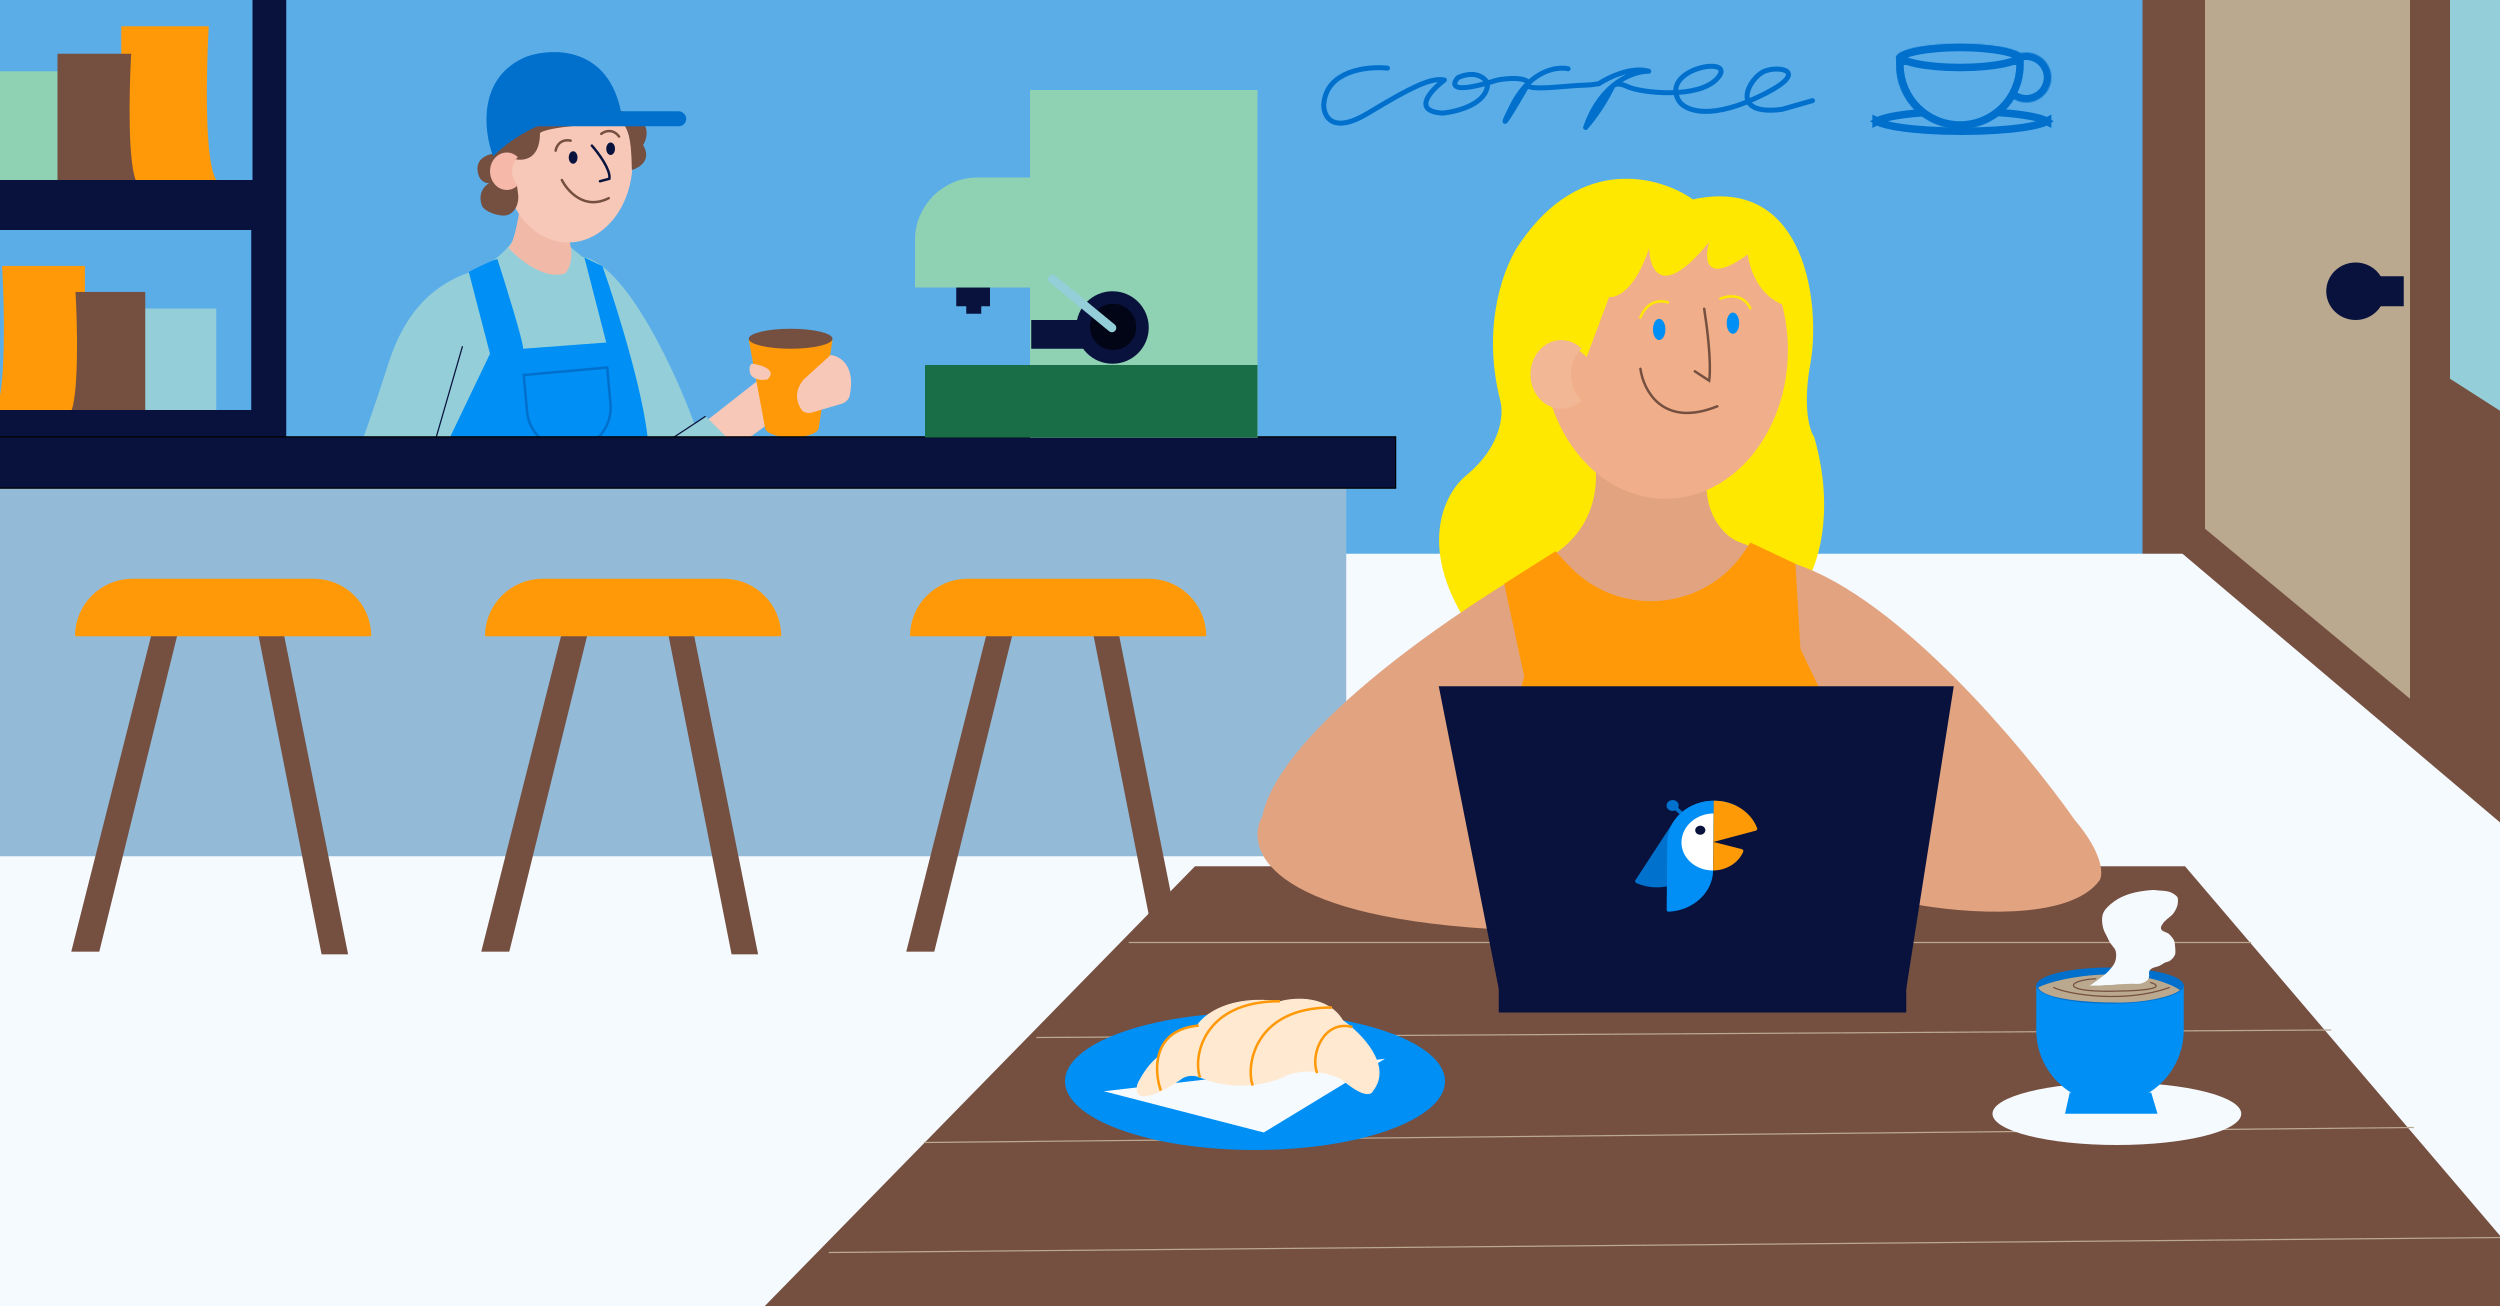 <svg width="2000" height="1045" viewBox="0 0 2000 1045" fill="none" xmlns="http://www.w3.org/2000/svg">
<rect x="0" y="0" width="2000" height="1045" fill="#333333" stroke="none"/>
<g clip-path="url(#clip0_501_2734)">
<rect width="2000" height="1045" fill="white"/>
<rect x="-150" y="-37" width="1888" height="560" fill="#5BADE8"/>
<path d="M1714 443V-53H2186V883L1714 443Z" fill="#754F40"/>
<path d="M1960 303V-1H2148L2160 431L1960 303Z" fill="#94CFD9"/>
<path d="M1764 423V-21H1928V559L1764 423Z" fill="#BAA88F"/>
<path d="M56 57H-14V145H62C52.4 134.6 54 82 56 57Z" fill="#8FD1B3"/>
<path d="M167 21H97V144H173C163.4 129.464 165 55.943 167 21Z" fill="#FF9908"/>
<path d="M104.947 43H46V147H110C101.916 134.709 103.263 72.546 104.947 43Z" fill="#754F40"/>
<path d="M-78 443H1746L2058 707V1123H-78V443Z" fill="#F5FAFF"/>
<path d="M106.743 246.812H173V330.107H101.064C110.151 320.263 108.636 270.476 106.743 246.812Z" fill="#94CFD9"/>
<path d="M1.679 212.738H67.936V329.161H-4C5.086 315.402 3.572 245.813 1.679 212.738Z" fill="#FF9908"/>
<path d="M60.414 233.562H116.209V332.001H55.631C63.283 320.367 62.008 261.528 60.414 233.562Z" fill="#754F40"/>
<path fill-rule="evenodd" clip-rule="evenodd" d="M-41 -46H229V408H-41V328H201V184H-41V144H202V0H-41V-46ZM-41 184H-42V328H-41V184Z" fill="#08123D"/>
<path d="M610 301.5L564 337.5L586 360L625 331.5L610 301.5Z" fill="#F7C7B8"/>
<path d="M378 217C395.6 211 407.333 197.5 411 191.5L447.5 190.5L466 205.5C500.8 211.5 540.167 297 555.5 339L564.5 333L592 360.5L283.5 369C287 360.5 297.3 333.1 310.5 291.5C327 239.5 356 224.5 378 217Z" fill="#94CFD9"/>
<path d="M370 277L344 367" stroke="#08123D"/>
<path d="M564.5 333L522 361" stroke="#08123D"/>
<path d="M418.5 279C418.9 274.2 405 229.333 398 207.5C397.616 206.3 382.507 213.667 375 217.5L392 283L351.5 367.5L519 363C518.6 325.8 494.167 247.5 482 213L467.5 206L485 274L418.5 279Z" fill="#008FF5"/>
<path d="M406.5 198C411.3 196.4 415.5 170.667 417 158L455.5 180C454.3 184.8 456 195.333 457 200C457.8 212 453.667 217.667 451.5 219C434.7 223.8 414.5 207 406.5 198Z" fill="#F1B9A8"/>
<ellipse cx="454.5" cy="129.5" rx="51.5" ry="64.5" fill="#F7C7B8"/>
<path d="M391.5 146.5C388.667 146.833 382.8 145.2 382 136C381.263 127.517 388.687 124.05 393.376 123.169C419.277 86.505 471.917 84.779 495 88.5C521.4 93.3 519 108.833 514.5 116C521.7 128 511.5 134.333 505.5 136C505 106 501.834 104.5 498 97.5C491.834 97.833 474.9 99 456.5 101C438.1 103 432.5 105.5 432 106.5C432 129.3 416.667 129.333 409 126.5L403 138L413.5 148L414.471 155.121C415.673 163.936 410.707 173.19 401.841 172.446C393.361 171.735 386.693 167.645 385.5 164.5C381.9 154.1 388 148.166 391.5 146.5Z" fill="#754F40"/>
<path d="M414.286 125.69C411.461 128.436 409.674 132.478 409.668 136.984C409.663 141.491 411.442 145.532 414.26 148.279C411.897 150.577 408.809 151.969 405.43 151.969C398.013 151.969 392.008 145.26 392.017 136.984C392.027 128.709 398.047 122 405.465 122C408.843 122 411.928 123.392 414.286 125.69Z" fill="#F5B8A9"/>
<path d="M422 45C381.6 61.001 386.834 105 394.5 125C431.3 89.4 478.167 87.167 497 90.501C487 37.3 442.834 38 422 45Z" fill="#0070CC"/>
<rect x="417" y="89" width="132" height="12" rx="6" fill="#0070CC"/>
<ellipse cx="458.5" cy="126" rx="3.5" ry="5" fill="#08123D"/>
<ellipse cx="488.5" cy="119" rx="3.5" ry="5" fill="#08123D"/>
<path d="M444.5 120.501C445 117.168 448.1 110.901 456.5 112.501" stroke="#754F40" stroke-width="2" stroke-linecap="round"/>
<path d="M481.001 107.114C483.612 104.982 490.119 102.425 495.263 109.256" stroke="#754F40" stroke-width="2" stroke-linecap="round"/>
<path d="M473.5 116.5C478.667 122.333 488.7 135.8 487.5 143L480 145" stroke="#08123D" stroke-width="2" stroke-linecap="round"/>
<path d="M449.5 144C454 153 467.8 168.5 487 158.5" stroke="#754F40" stroke-width="2" stroke-linecap="round"/>
<path d="M485.759 294L419 300.021L421.628 329.159C423.291 347.594 439.584 361.191 458.019 359.528C476.454 357.865 490.05 341.572 488.388 323.137L485.759 294Z" stroke="#0070CC" stroke-width="2"/>
<path d="M612 342L599 272H666L655 342H612Z" fill="#FF9908"/>
<ellipse cx="632.5" cy="271" rx="33.5" ry="8" fill="#754F40"/>
<ellipse cx="633.5" cy="342" rx="21.5" ry="8" fill="#FF9908"/>
<path d="M613.999 303.5C621.999 295.9 609.332 292 601.999 291C599.199 291 599.499 296 599.999 298.5C602.399 304.5 610.332 304.333 613.999 303.5Z" fill="#F7C7B8"/>
<path d="M664.499 284L642.999 303.5C635.065 312.96 637.297 321.858 640.947 327.395C642.816 330.23 646.467 330.921 649.725 329.963L673.218 323.053C676.506 322.086 679.131 319.507 679.815 316.148C684.657 292.378 671.965 284.778 664.499 284Z" fill="#F7C7B8"/>
<rect y="377" width="1077" height="308" fill="#93BBD8"/>
<rect x="-18.5" y="349.5" width="1135" height="41" fill="#08123D" stroke="black"/>
<path d="M129.394 474.999L148.813 479.785L79.419 761.36L57 761.36L129.394 474.999Z" fill="#754F40"/>
<path d="M201 479L220.62 475.119L278.5 763.488L257.274 763.488L201 479Z" fill="#754F40"/>
<path d="M60 509C60 483.595 80.595 463 106 463H251C276.405 463 297 483.595 297 509V509H60V509Z" fill="#FF9908"/>
<path d="M457.394 474.999L476.813 479.785L407.419 761.36L385 761.36L457.394 474.999Z" fill="#754F40"/>
<path d="M529 479L548.62 475.119L606.5 763.488L585.274 763.488L529 479Z" fill="#754F40"/>
<path d="M388 509C388 483.595 408.595 463 434 463H579C604.405 463 625 483.595 625 509V509H388V509Z" fill="#FF9908"/>
<path d="M797.394 474.999L816.813 479.785L747.419 761.36L725 761.36L797.394 474.999Z" fill="#754F40"/>
<path d="M869 479L888.62 475.119L946.5 763.488L925.274 763.488L869 479Z" fill="#754F40"/>
<path d="M728 509C728 483.595 748.595 463 774 463H919C944.405 463 965 483.595 965 509V509H728V509Z" fill="#FF9908"/>
<path fill-rule="evenodd" clip-rule="evenodd" d="M792 213H765V245H773V251H785V245H792V213Z" fill="#08123D"/>
<path fill-rule="evenodd" clip-rule="evenodd" d="M1006 72H824V142H782C754.386 142 732 164.386 732 192V230H824V350H1006V72Z" fill="#8FD1B3"/>
<rect x="740" y="292" width="266" height="58" fill="#1A6E47"/>
<rect x="825" y="256" width="54" height="23" fill="#08123D"/>
<circle cx="890" cy="262" r="29" fill="#08123D"/>
<circle cx="890.5" cy="261.5" r="18.5" fill="#010515"/>
<path d="M889.514 262.295L842 223.219" stroke="#94CFD9" stroke-width="7" stroke-linecap="round"/>
<path d="M1638.13 96.468C1638.13 96.468 1638.13 96.476 1638.11 96.492C1638.12 96.476 1638.13 96.468 1638.13 96.468ZM1634.36 95.538C1635.83 96.074 1636.85 96.576 1637.49 97C1636.85 97.424 1635.83 97.926 1634.36 98.462C1631.01 99.68 1626 100.829 1619.6 101.813C1606.86 103.774 1589.14 105 1569.5 105C1549.86 105 1532.14 103.774 1519.4 101.813C1513 100.829 1507.99 99.68 1504.64 98.462C1503.17 97.926 1502.15 97.424 1501.51 97C1502.15 96.576 1503.17 96.074 1504.64 95.538C1507.99 94.32 1513 93.171 1519.4 92.187C1532.14 90.226 1549.86 89 1569.5 89C1589.14 89 1606.86 90.226 1619.6 92.187C1626 93.171 1631.01 94.32 1634.36 95.538ZM1500.87 96.468C1500.87 96.468 1500.88 96.476 1500.89 96.492C1500.87 96.476 1500.87 96.468 1500.87 96.468ZM1500.87 97.532C1500.87 97.532 1500.87 97.524 1500.89 97.508C1500.88 97.524 1500.87 97.532 1500.87 97.532ZM1638.11 97.508C1638.13 97.524 1638.13 97.532 1638.13 97.532C1638.13 97.532 1638.12 97.524 1638.11 97.508Z" stroke="#0070CC" stroke-width="6"/>
<mask id="path-54-inside-1_501_2734" fill="white">
<path fill-rule="evenodd" clip-rule="evenodd" d="M1616.41 42.529C1609.67 38.155 1590.54 35 1568 35C1539.83 35 1517 39.925 1517 46V52C1517 80.166 1539.83 103 1568 103C1586.1 103 1602 93.57 1611.05 79.354C1613.98 81.037 1617.38 82 1621 82C1632.05 82 1641 73.046 1641 62C1641 50.954 1632.05 42 1621 42C1619.42 42 1617.88 42.183 1616.41 42.529Z"/>
</mask>
<path d="M1616.41 42.529L1613.14 47.562L1615.29 48.956L1617.78 48.37L1616.41 42.529ZM1611.05 79.354L1614.04 74.151L1609.07 71.296L1605.99 76.132L1611.05 79.354ZM1619.68 37.497C1615.16 34.563 1607.58 32.544 1599.07 31.198C1590.27 29.805 1579.53 29 1568 29V41C1579.01 41 1589.11 41.772 1597.19 43.05C1605.57 44.376 1610.92 46.121 1613.14 47.562L1619.68 37.497ZM1568 29C1553.62 29 1540.43 30.252 1530.67 32.357C1525.84 33.398 1521.53 34.716 1518.28 36.373C1516.67 37.197 1515.01 38.256 1513.68 39.654C1512.33 41.078 1511 43.223 1511 46H1523C1523 46.59 1522.86 47.084 1522.69 47.431C1522.54 47.757 1522.39 47.911 1522.39 47.913C1522.39 47.916 1522.47 47.825 1522.71 47.659C1522.95 47.497 1523.28 47.295 1523.73 47.063C1525.64 46.089 1528.8 45.036 1533.2 44.087C1541.9 42.21 1554.21 41 1568 41V29ZM1511 46V52H1523V46H1511ZM1511 52C1511 83.48 1536.52 109 1568 109V97C1543.15 97 1523 76.853 1523 52H1511ZM1568 109C1588.24 109 1606.01 98.449 1616.11 82.576L1605.99 76.132C1597.99 88.69 1583.97 97 1568 97V109ZM1621 76C1618.45 76 1616.09 75.326 1614.04 74.151L1608.06 84.556C1611.88 86.749 1616.3 88 1621 88V76ZM1635 62C1635 69.732 1628.73 76 1621 76V88C1635.36 88 1647 76.359 1647 62H1635ZM1621 48C1628.73 48 1635 54.268 1635 62H1647C1647 47.641 1635.36 36 1621 36V48ZM1617.78 48.37C1618.81 48.129 1619.89 48 1621 48V36C1618.96 36 1616.96 36.237 1615.04 36.688L1617.78 48.37Z" fill="#0070CC" mask="url(#path-54-inside-1_501_2734)"/>
<path d="M1520 49H1616V52C1616 78.51 1594.51 100 1568 100C1541.49 100 1520 78.51 1520 52V49Z" fill="#5BADE8" stroke="#0070CC" stroke-width="6"/>
<path d="M1616.02 45.841C1616.02 45.841 1616.02 45.845 1616.02 45.854C1616.02 45.846 1616.02 45.841 1616.02 45.841ZM1615.79 45.848C1615.84 45.907 1615.89 45.958 1615.92 46C1615.89 46.042 1615.84 46.093 1615.79 46.152C1615.43 46.528 1614.76 47.034 1613.63 47.609C1611.38 48.755 1607.94 49.873 1603.43 50.846C1594.46 52.779 1581.94 54 1568 54C1554.06 54 1541.54 52.779 1532.57 50.846C1528.06 49.873 1524.62 48.755 1522.37 47.609C1521.24 47.034 1520.57 46.528 1520.21 46.152C1520.16 46.093 1520.11 46.042 1520.08 46C1520.11 45.958 1520.16 45.907 1520.21 45.848C1520.57 45.472 1521.24 44.966 1522.37 44.391C1524.62 43.245 1528.06 42.127 1532.57 41.154C1541.54 39.221 1554.06 38 1568 38C1581.94 38 1594.46 39.221 1603.43 41.154C1607.94 42.127 1611.38 43.245 1613.63 44.391C1614.76 44.966 1615.43 45.472 1615.79 45.848ZM1519.98 45.841C1519.98 45.841 1519.98 45.846 1519.98 45.854C1519.98 45.845 1519.98 45.841 1519.98 45.841ZM1519.98 46.159C1519.98 46.159 1519.98 46.155 1519.98 46.146C1519.98 46.154 1519.98 46.159 1519.98 46.159ZM1616.02 46.146C1616.02 46.154 1616.02 46.159 1616.02 46.159C1616.02 46.159 1616.02 46.154 1616.02 46.146Z" fill="#5BADE8" stroke="#0070CC" stroke-width="6"/>
<path d="M1110 54.499C1093.67 52.833 1060.6 56.4 1059 83.999C1059 93.333 1066.1 107.699 1094.5 90.499C1130 68.999 1145 61.999 1155.5 63.999C1144.67 72.166 1129.2 88.899 1154 90.499C1166.17 89.333 1190.4 82.899 1190 66.499C1188 62.484 1180.5 55.962 1166.5 61.999C1161.17 67.666 1160 75.999 1198 63.999C1205.17 62.666 1220.2 61.299 1223 66.499C1220.17 68.499 1221.1 71.899 1247.5 69.499C1273.9 67.099 1265.5 68.999 1279 66.999C1287 61.666 1305.4 52.999 1319 56.999C1307.33 56.833 1280.9 65.599 1268.5 101.999C1270.67 99.333 1280.1 89.261 1290.5 68.461C1292.17 67.461 1294.9 65.899 1302.5 69.499C1312 73.999 1359.5 79.999 1374.5 61.999C1389.5 43.999 1328 54.499 1343 80.499C1347 87.333 1364.7 96.6 1403.5 78.999C1452 56.999 1423.5 51.999 1411.5 56.999C1399.5 61.999 1382 92.999 1425.5 87.499L1450 80.499" stroke="#0070CC" stroke-width="4" stroke-linecap="round" stroke-linejoin="round"/>
<path d="M1254.5 55C1248.05 53.565 1235.11 54.805 1223 66.243M1223 66.243C1218.22 70.755 1213.57 76.853 1209.5 85C1195.1 113.8 1212.5 84.496 1223 66.243Z" stroke="#0070CC" stroke-width="4" stroke-linecap="round" stroke-linejoin="round"/>
<ellipse cx="1884.5" cy="233" rx="23.5" ry="23" fill="#08123D"/>
<rect x="1892" y="221" width="31" height="24" fill="#08123D"/>
<path d="M956 693L596 1061L2072 1073L1748 693H956Z" fill="#754F40"/>
<path d="M903 754H1801M829 830L1865 824M739 914L1931 902M663 1002L2003 990" stroke="#BAA88F"/>
<path d="M1216.34 194.039C1265.14 122.839 1328.68 141.372 1354.34 159.539C1446.34 139.539 1456.34 246.539 1448.34 290.539C1441.94 325.739 1447.68 344.539 1451.34 349.539C1468.94 411.139 1453.34 454.539 1443.34 468.539L1173.34 498.039C1133.34 435.239 1156.68 393.205 1173.34 380.039C1201.34 356.839 1203.01 331.039 1200.34 321.039C1184.34 258.639 1204.34 210.372 1216.34 194.039Z" fill="#FFE800"/>
<path d="M1240.84 445.039C1280.84 420.239 1279.51 378.706 1273.84 361.039L1365.84 376.039C1361.04 411.239 1379.84 428.706 1389.84 433.039L1435.84 451.039C1519.04 478.239 1619.84 599.039 1659.84 656.039C1682.24 682.439 1682.51 699.039 1679.84 704.039C1655.84 737.639 1569.84 730.706 1529.84 723.039L1190.84 743.039C1012.44 731.839 995.843 678.372 1009.84 653.039C1024.24 582.639 1169.84 485.039 1240.84 445.039Z" fill="#E1A380"/>
<path d="M1219.34 541.039L1203.34 467.039L1244.34 441.039L1255.45 452.78C1294.96 494.526 1362.93 489.056 1395.25 441.53L1400.34 434.039L1436.34 451.039L1440.34 519.039L1507.34 659.039L1500.34 726.039L1215.34 740.039L1185.34 675.039L1219.34 541.039Z" fill="#FF9908"/>
<ellipse cx="1332.34" cy="280.039" rx="98" ry="119" fill="#F0AF8A"/>
<path d="M1269.34 285.539C1250.14 267.139 1230.01 277.872 1222.34 285.539C1233.54 167.139 1307.68 152.872 1343.34 160.539C1410.54 165.339 1428.01 218.539 1428.34 244.539C1406.74 237.339 1399.34 214.206 1398.34 203.539C1363.94 228.339 1363.34 207.206 1367.34 193.539C1329.74 239.939 1319.68 216.206 1319.34 198.539C1308.14 232.139 1293.34 238.539 1287.34 237.539L1269.34 285.539Z" fill="#FFE800"/>
<path d="M1265.2 278.802C1260.02 283.838 1256.74 291.247 1256.73 299.507C1256.72 307.768 1259.98 315.176 1265.15 320.212C1260.82 324.423 1255.16 326.975 1248.96 326.975C1235.37 326.975 1224.36 314.677 1224.37 299.507C1224.39 284.337 1235.43 272.04 1249.03 272.04C1255.22 272.04 1260.87 274.591 1265.2 278.802Z" fill="#F2B795"/>
<path d="M1312.34 253.937C1314.34 248.27 1321.54 237.937 1334.34 241.937" stroke="#FFE800" stroke-width="2" stroke-linecap="round"/>
<path d="M1376.34 238.948C1381.82 236.48 1394.27 234.548 1400.22 246.567" stroke="#FFE800" stroke-width="2" stroke-linecap="round"/>
<ellipse cx="1327.34" cy="263.539" rx="5" ry="8.5" fill="#008FF5"/>
<ellipse cx="1386.34" cy="258.539" rx="5" ry="8.5" fill="#008FF5"/>
<path d="M1363.34 247.039C1365.51 260.206 1369.34 290.139 1367.34 304.539L1355.84 297.039" stroke="#754F40" stroke-width="2" stroke-linecap="round"/>
<path d="M1312.34 295.039C1314.68 312.372 1330.24 342.639 1373.84 325.039" stroke="#754F40" stroke-width="2" stroke-linecap="round"/>
<path d="M1151 549L1199 791H1525L1563 549H1151Z" fill="#08123D"/>
<path d="M1338.89 657.275L1308.28 704.223C1308.17 704.404 1308.09 704.604 1308.06 704.81C1308.03 705.017 1308.04 705.227 1308.11 705.426C1308.17 705.626 1308.28 705.812 1308.42 705.972C1308.57 706.132 1308.75 706.264 1308.96 706.359C1317.35 710.178 1327.12 710.94 1336.24 708.488C1345.35 706.036 1353.12 700.557 1357.92 693.188L1389.42 644.862C1380.98 640.543 1370.91 639.424 1361.43 641.752C1351.96 644.08 1343.85 649.664 1338.89 657.275V657.275Z" fill="#0071CC"/>
<path d="M1341.3 645.189L1338.99 647.26L1349.47 656.635L1351.79 654.564L1341.3 645.189Z" fill="#0071CC"/>
<path d="M1338.06 648.752C1340.75 648.734 1342.96 646.768 1342.98 644.36C1343 641.952 1340.83 640.014 1338.14 640.032C1335.44 640.05 1333.24 642.017 1333.22 644.425C1333.2 646.833 1335.37 648.77 1338.06 648.752Z" fill="#0071CC"/>
<path d="M1333.8 673.803L1333.33 727.817C1333.33 728.025 1333.37 728.231 1333.46 728.423C1333.55 728.614 1333.68 728.786 1333.85 728.93C1334.02 729.073 1334.22 729.184 1334.43 729.257C1334.65 729.329 1334.88 729.361 1335.12 729.351C1344.59 728.876 1353.55 725.164 1360.14 718.985C1366.73 712.805 1370.45 704.632 1370.52 696.158L1371.01 640.56C1366.16 640.592 1361.35 641.477 1356.86 643.165C1352.36 644.853 1348.27 647.311 1344.82 650.398C1341.36 653.485 1338.61 657.141 1336.72 661.157C1334.83 665.173 1333.84 669.47 1333.8 673.803V673.803Z" fill="#018FF6"/>
<path d="M1345.19 673.729C1345.13 679.782 1347.77 685.569 1352.52 689.818C1357.28 694.066 1363.75 696.427 1370.52 696.382L1370.92 650.737C1367.56 650.759 1364.24 651.371 1361.13 652.539C1358.02 653.706 1355.19 655.406 1352.8 657.541C1350.41 659.676 1348.51 662.205 1347.2 664.982C1345.9 667.76 1345.21 670.732 1345.19 673.729V673.729Z" fill="white"/>
<path d="M1393.46 679.349L1370.72 673.559L1370.52 696.381C1375.73 696.346 1380.82 694.891 1385.12 692.21C1389.42 689.528 1392.72 685.749 1394.57 681.379C1394.66 681.178 1394.7 680.965 1394.69 680.752C1394.68 680.538 1394.62 680.33 1394.52 680.139C1394.41 679.949 1394.26 679.78 1394.08 679.644C1393.9 679.508 1393.69 679.408 1393.46 679.349Z" fill="#FF9A07"/>
<path d="M1405.72 662.549C1403.26 656.078 1398.6 650.482 1392.38 646.541C1386.16 642.599 1378.69 640.508 1371.01 640.559L1370.72 673.557L1404.54 664.535C1404.77 664.475 1404.98 664.376 1405.16 664.243C1405.34 664.11 1405.49 663.946 1405.6 663.76C1405.71 663.574 1405.78 663.371 1405.8 663.163C1405.82 662.955 1405.79 662.746 1405.72 662.549V662.549Z" fill="#FF9A07"/>
<path d="M1360.19 667.802C1362.43 667.787 1364.26 666.153 1364.28 664.152C1364.3 662.152 1362.5 660.542 1360.26 660.557C1358.02 660.572 1356.19 662.206 1356.17 664.206C1356.16 666.207 1357.96 667.816 1360.19 667.802Z" fill="#07133D"/>
<rect x="1199" y="788" width="326" height="22" fill="#08123D"/>
<ellipse cx="1004" cy="865" rx="152" ry="55" fill="#008FF5"/>
<path d="M1011 906L883 873L1108 847L1011 906Z" fill="#F5FAFF"/>
<path d="M927 845.5C920.242 850.568 914.74 858.907 911.26 865.494C908.935 869.894 909.086 876.221 914.053 876.526C922.345 877.036 936.31 868.957 944 863.5C949.6 858.7 957 860.167 960 861.5C990.4 874.3 1019.33 865.5 1030 859.5C1048.4 853.1 1067 859.5 1074 863.5C1090.8 877.9 1097 875.5 1098 872.5C1114 852.5 1088.67 826.833 1074 816.5C1062 796.5 1035.67 798.167 1024 801.5C984 795.9 963.333 811.833 958 820.5C936.4 822.9 928.333 838.167 927 845.5Z" fill="#FFE9D1" stroke="#FFE9D1"/>
<path fill-rule="evenodd" clip-rule="evenodd" d="M960.301 861.339C957.686 853.66 958.202 838.697 967.015 825.655C975.803 812.65 992.884 801.5 1023.5 801.5V800.5C992.615 800.5 975.193 811.766 966.187 825.095C957.205 838.386 956.635 853.674 959.354 861.661L960.301 861.339ZM928.973 871.839C926.327 864.067 924.654 852.212 928.173 841.886C929.929 836.734 932.975 831.965 937.84 828.26C942.706 824.554 949.421 821.89 958.548 820.998L958.451 820.002C949.178 820.91 942.276 823.625 937.234 827.465C932.19 831.306 929.037 836.25 927.226 841.564C923.612 852.171 925.339 864.266 928.026 872.161L928.973 871.839ZM1008.9 831.396C1000.23 844.814 999.857 860.156 1002.47 867.839L1001.53 868.161C998.808 860.178 999.228 844.519 1008.06 830.854C1016.91 817.147 1034.19 805.5 1065.08 805.5V806.5C1034.47 806.5 1017.54 818.02 1008.9 831.396ZM1053.97 857.839C1051.36 850.165 1052.82 839.821 1057.66 832.077C1062.49 824.362 1070.62 819.299 1081.38 821.985L1081.62 821.015C1070.35 818.2 1061.81 823.553 1056.81 831.547C1051.83 839.512 1050.3 850.167 1053.03 858.161L1053.97 857.839Z" fill="#FF9908"/>
<path d="M967.015 825.655L966.601 825.375L966.601 825.375L967.015 825.655ZM960.301 861.339L960.462 861.812L960.935 861.651L960.774 861.178L960.301 861.339ZM1023.5 801.5V802H1024V801.5H1023.5ZM1023.5 800.5H1024V800H1023.5V800.5ZM966.187 825.095L965.772 824.815L965.772 824.815L966.187 825.095ZM959.354 861.661L958.881 861.822L959.042 862.296L959.515 862.134L959.354 861.661ZM928.173 841.886L928.646 842.048L928.646 842.048L928.173 841.886ZM928.973 871.839L929.134 872.312L929.607 872.151L929.446 871.678L928.973 871.839ZM937.84 828.26L937.537 827.862L937.537 827.862L937.84 828.26ZM958.548 820.998L958.597 821.495L959.094 821.447L959.046 820.949L958.548 820.998ZM958.451 820.002L958.948 819.954L958.9 819.456L958.402 819.505L958.451 820.002ZM937.234 827.465L936.931 827.067L936.931 827.067L937.234 827.465ZM927.226 841.564L927.699 841.725L927.699 841.725L927.226 841.564ZM928.026 872.161L927.553 872.322L927.714 872.796L928.187 872.634L928.026 872.161ZM1002.47 867.839L1002.63 868.312L1003.11 868.151L1002.95 867.678L1002.47 867.839ZM1008.9 831.396L1008.48 831.125L1008.48 831.125L1008.9 831.396ZM1001.53 868.161L1001.05 868.322L1001.21 868.796L1001.69 868.634L1001.53 868.161ZM1008.06 830.854L1008.48 831.125L1008.48 831.125L1008.06 830.854ZM1065.08 805.5H1065.58V805H1065.08V805.5ZM1065.08 806.5V807H1065.58V806.5H1065.08ZM1057.66 832.077L1058.09 832.342L1058.09 832.342L1057.66 832.077ZM1053.97 857.839L1054.13 858.312L1054.61 858.151L1054.45 857.677L1053.97 857.839ZM1081.38 821.985L1081.26 822.47L1081.74 822.591L1081.86 822.106L1081.38 821.985ZM1081.62 821.015L1082.11 821.136L1082.23 820.651L1081.74 820.529L1081.62 821.015ZM1056.81 831.547L1056.39 831.282L1056.39 831.282L1056.81 831.547ZM1053.03 858.161L1052.55 858.322L1052.71 858.795L1053.19 858.634L1053.03 858.161ZM966.601 825.375C957.704 838.542 957.161 853.667 959.827 861.5L960.774 861.178C958.212 853.653 958.7 838.853 967.429 825.935L966.601 825.375ZM1023.5 801C992.749 801 975.498 812.208 966.601 825.375L967.429 825.935C976.108 813.093 993.018 802 1023.5 802V801ZM1023 800.5V801.5H1024V800.5H1023ZM966.601 825.375C975.498 812.208 992.749 801 1023.5 801V800C992.481 800 974.889 811.324 965.772 824.815L966.601 825.375ZM959.827 861.5C957.161 853.667 957.704 838.542 966.601 825.375L965.772 824.815C956.707 838.23 956.109 853.68 958.881 861.822L959.827 861.5ZM960.139 860.866L959.193 861.188L959.515 862.134L960.462 861.812L960.139 860.866ZM927.699 841.725C924.133 852.192 925.833 864.167 928.499 872L929.446 871.678C926.821 863.968 925.175 852.233 928.646 842.048L927.699 841.725ZM937.537 827.862C932.583 831.635 929.483 836.492 927.699 841.725L928.646 842.048C930.374 836.976 933.368 832.295 938.143 828.658L937.537 827.862ZM958.499 820.5C949.299 821.4 942.491 824.09 937.537 827.862L938.143 828.658C942.921 825.019 949.543 822.381 958.597 821.495L958.499 820.5ZM957.953 820.051L958.051 821.046L959.046 820.949L958.948 819.954L957.953 820.051ZM937.537 827.862C942.491 824.09 949.299 821.4 958.499 820.5L958.402 819.505C949.056 820.419 942.061 823.16 936.931 827.067L937.537 827.862ZM927.699 841.725C929.483 836.492 932.583 831.635 937.537 827.862L936.931 827.067C931.798 830.976 928.591 836.008 926.753 841.402L927.699 841.725ZM928.499 872C925.833 864.167 924.133 852.192 927.699 841.725L926.753 841.402C923.09 852.15 924.844 864.366 927.553 872.322L928.499 872ZM928.812 871.366L927.865 871.688L928.187 872.634L929.134 872.312L928.812 871.366ZM1002.95 867.678C1000.38 860.145 1000.73 844.962 1009.32 831.668L1008.48 831.125C999.728 844.667 999.333 860.167 1002 868L1002.95 867.678ZM1001.69 868.634L1002.63 868.312L1002.31 867.366L1001.37 867.688L1001.69 868.634ZM1007.64 830.582C998.728 844.371 998.284 860.189 1001.05 868.322L1002 868C999.333 860.167 999.728 844.667 1008.48 831.125L1007.64 830.582ZM1065.08 805C1034.05 805 1016.6 816.711 1007.64 830.582L1008.48 831.125C1017.23 817.583 1034.33 806 1065.08 806V805ZM1065.58 806.5V805.5H1064.58V806.5H1065.58ZM1009.32 831.668C1017.85 818.456 1034.61 807 1065.08 807V806C1034.33 806 1017.23 817.583 1008.48 831.125L1009.32 831.668ZM1057.24 831.812C1052.33 839.666 1050.83 850.166 1053.5 858L1054.45 857.677C1051.89 850.164 1053.31 839.975 1058.09 832.342L1057.24 831.812ZM1081.5 821.5C1070.49 818.75 1062.15 823.958 1057.24 831.812L1058.09 832.342C1062.83 824.767 1070.76 819.848 1081.26 822.47L1081.5 821.5ZM1081.14 820.893L1080.89 821.864L1081.86 822.106L1082.11 821.136L1081.14 820.893ZM1057.24 831.812C1062.15 823.958 1070.49 818.75 1081.5 821.5L1081.74 820.529C1070.21 817.651 1061.48 823.149 1056.39 831.282L1057.24 831.812ZM1053.5 858C1050.83 850.166 1052.33 839.666 1057.24 831.812L1056.39 831.282C1051.34 839.357 1049.78 850.168 1052.55 858.322L1053.5 858ZM1053.81 857.365L1052.86 857.688L1053.19 858.634L1054.13 858.312L1053.81 857.365Z" fill="#FF9908"/>
<ellipse cx="1693.5" cy="891" rx="99.5" ry="25" fill="#F5FAFF"/>
<path d="M1629 788H1747V824C1747 856.585 1720.58 883 1688 883V883C1655.42 883 1629 856.585 1629 824V788Z" fill="#008FF5"/>
<ellipse cx="1688" cy="788.5" rx="59" ry="14.5" fill="#0070CC"/>
<path d="M1655.81 874H1720.93L1726 891H1652L1655.81 874Z" fill="#008FF5"/>
<path d="M1686.5 779.5C1656.1 780.3 1636.5 786.834 1630.5 790C1634.5 799.6 1671.83 802 1690 802C1715.6 802.8 1738.5 797 1744 792C1737.5 787.5 1716.9 778.7 1686.5 779.5Z" fill="#BAA88F"/>
<path d="M1677.31 784.601C1675.5 786.056 1673.44 787.487 1671.35 788.761C1671.84 788.605 1672.33 788.49 1672.81 788.49H1679.56C1681.36 788.49 1683.04 788.038 1684.81 787.99C1686.24 787.951 1687.67 788.01 1689.09 787.99C1690.69 787.967 1692.22 787.518 1693.81 787.49C1697.7 787.422 1701.53 786.99 1705.42 786.99C1707.99 786.99 1711.41 787.536 1713.81 786.49C1716.84 785.172 1719.31 784.078 1719.31 780.49C1719.31 779.371 1718.98 777.489 1719.62 776.49C1721.45 773.642 1725.44 773.794 1728.06 772.434C1729.68 771.596 1730.99 770.363 1732.76 769.795C1733.85 769.445 1734.86 769.324 1735.84 768.684C1737.76 767.439 1740.12 764.846 1740.28 762.49C1740.47 759.841 1740.07 757.349 1739.84 754.74C1739.58 751.752 1737.52 749.64 1735.53 747.518C1733.95 745.828 1731.1 745.727 1729.37 743.99C1727.39 742.012 1730.53 738.346 1731.81 736.99C1734.06 734.622 1737.19 732.979 1739.03 730.268C1740.77 727.713 1742.31 724.701 1742.31 721.601C1742.31 720.498 1742.52 719.143 1742.09 718.101C1741.59 716.889 1740.32 716.115 1739.31 715.379C1735.96 712.93 1731.82 712.636 1727.81 712.462C1725.78 712.374 1723.8 711.904 1721.76 712.018C1719.46 712.145 1717.12 712.44 1714.84 712.74C1705.42 713.979 1695.91 716.889 1688.62 723.24C1685.64 725.835 1682.74 728.531 1681.92 732.601C1681.32 735.622 1681.78 739.549 1682.53 742.49C1683.33 745.587 1685.34 748.376 1686.53 751.323C1687.74 754.306 1689.87 756.417 1691.7 758.99C1693.16 761.048 1693.11 764.564 1692.7 766.99C1691.99 771.245 1689.61 773.734 1686.81 776.879C1684.12 779.907 1680.45 782.08 1677.31 784.601Z" fill="#F5FAFF"/>
<path d="M1643 790C1654 795.5 1700 803 1735.5 790" stroke="#754F40" stroke-linecap="round"/>
<path d="M1676.5 783C1655 784 1646.6 793.4 1689 793C1731.4 792.6 1727.67 788.167 1720.5 786" stroke="#754F40" stroke-linecap="round"/>
</g>
<defs>
<clipPath id="clip0_501_2734">
<rect width="2000" height="1045" fill="white"/>
</clipPath>
</defs>
</svg>
